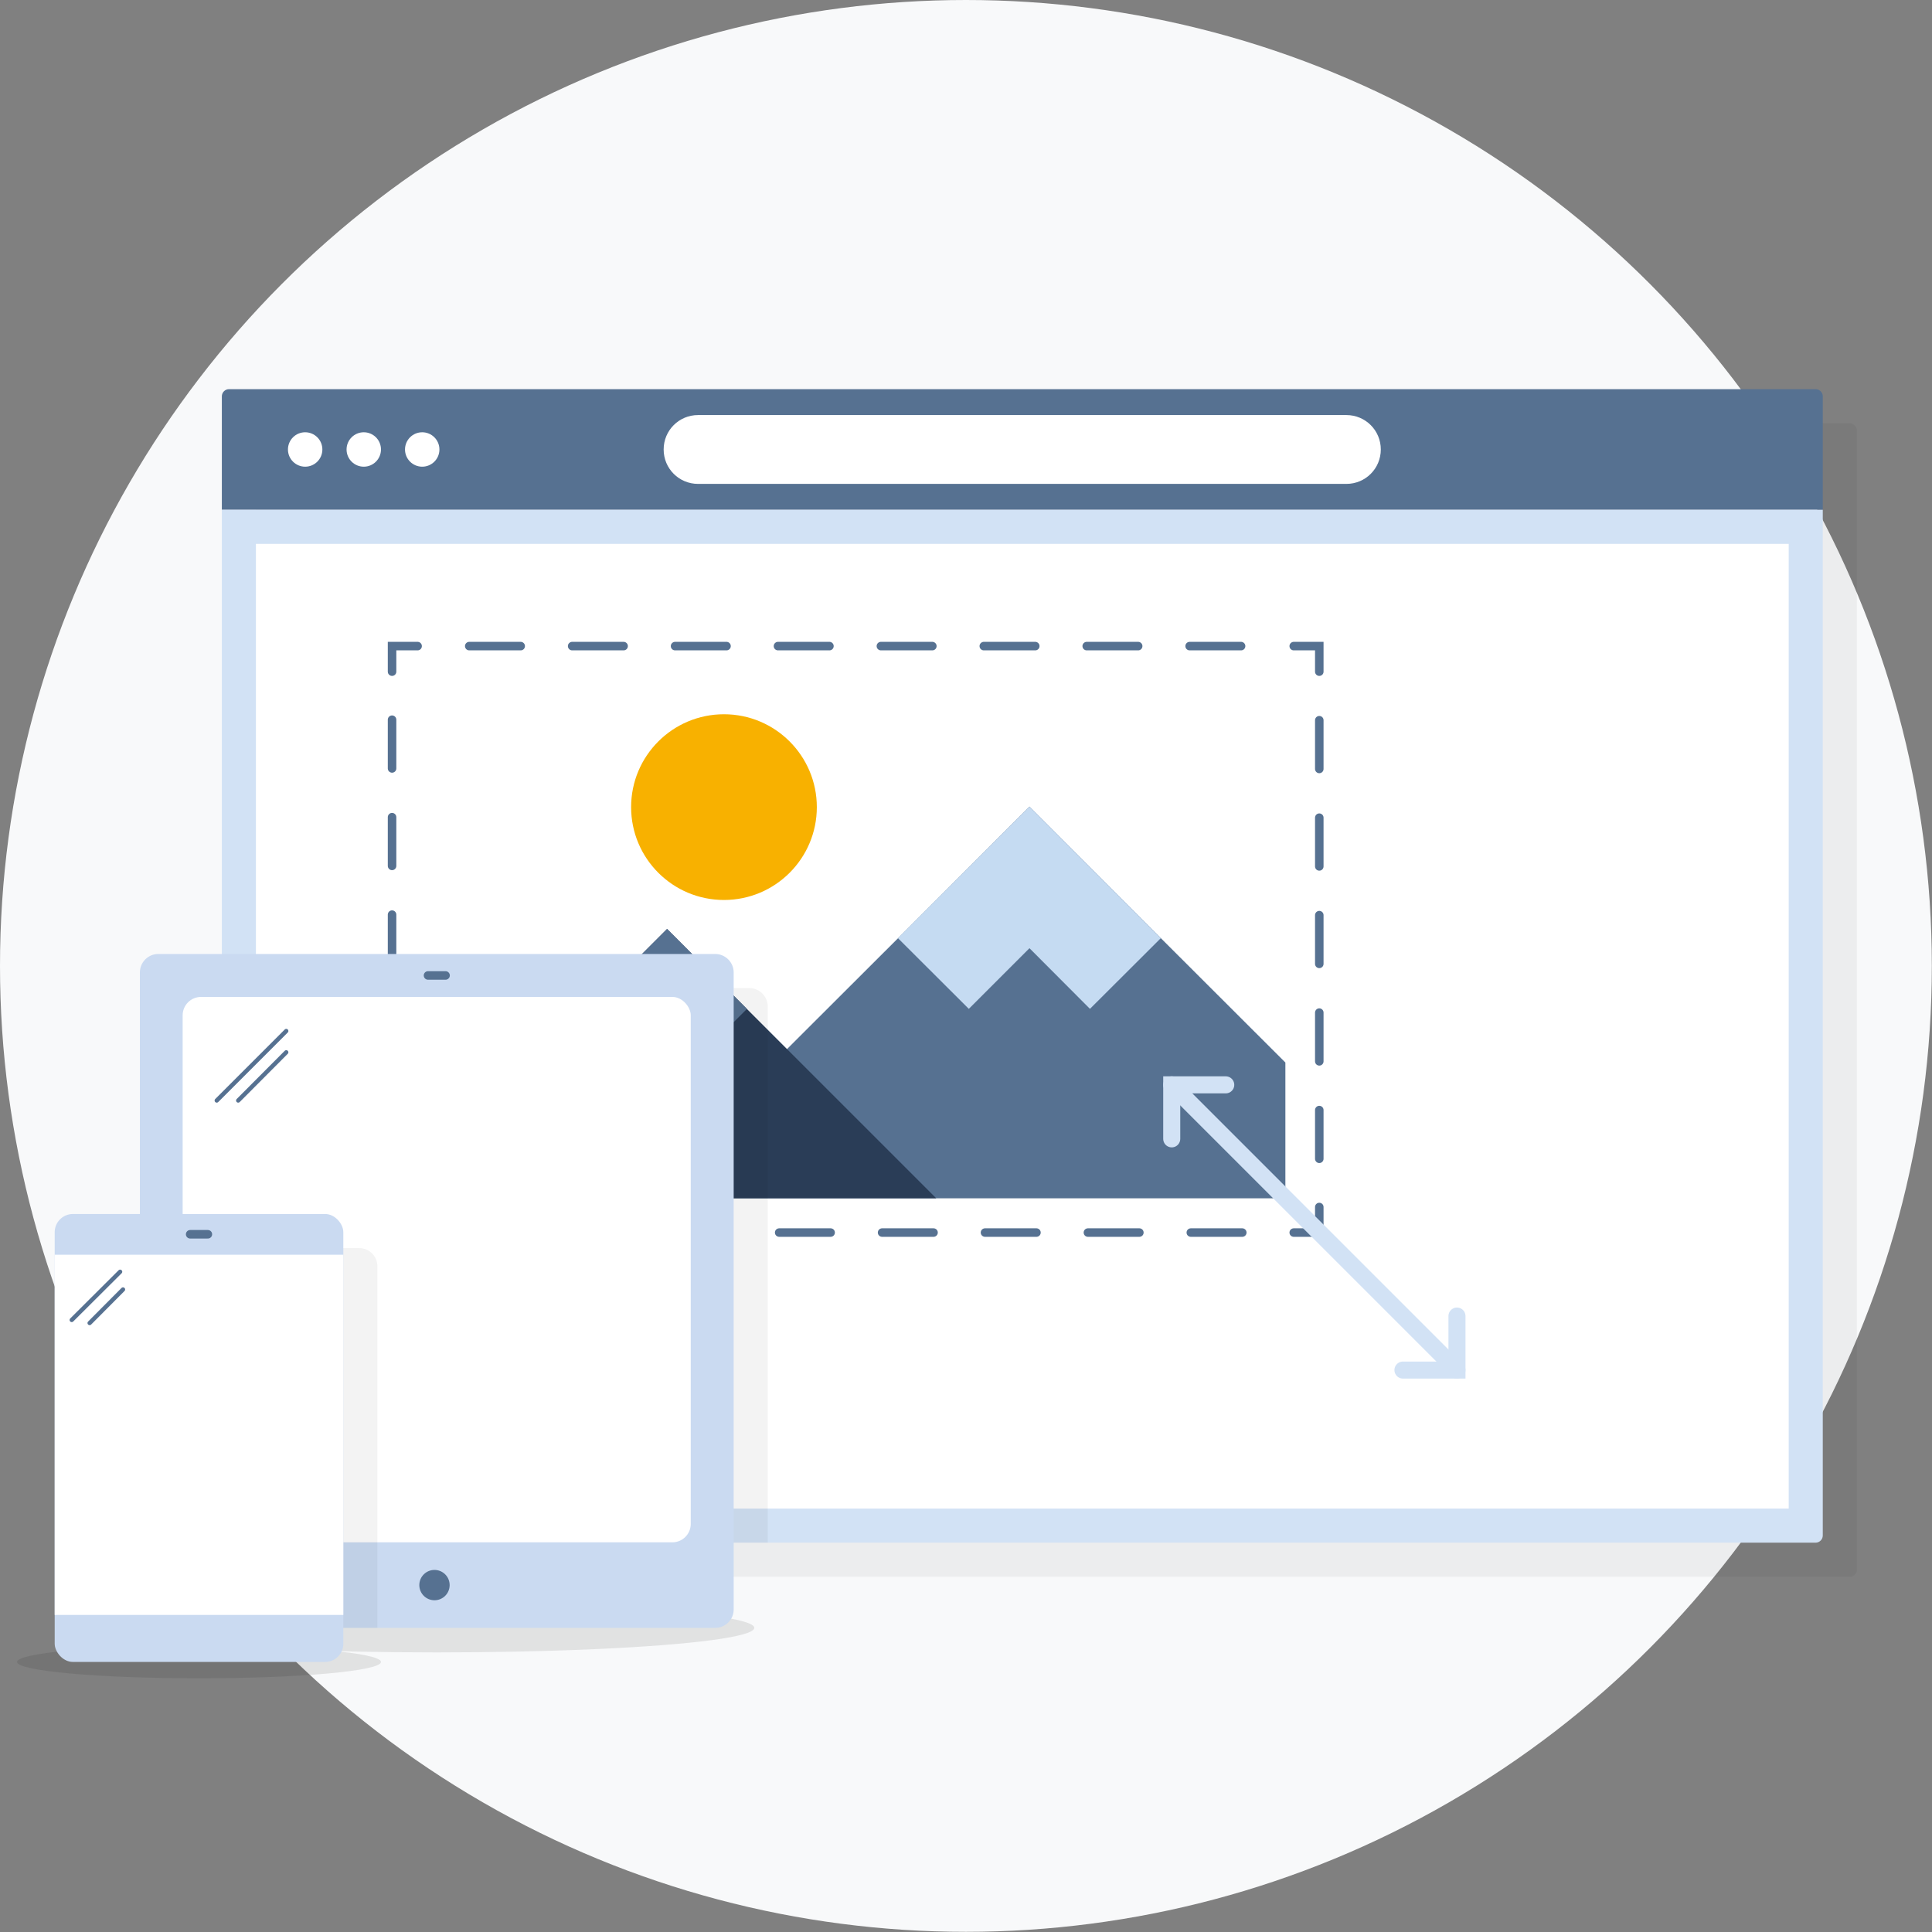 <?xml version="1.0" encoding="UTF-8"?>
<svg id="Calque_1" data-name="Calque 1" xmlns="http://www.w3.org/2000/svg" viewBox="0 0 113.39 113.39">
  <rect x="0" y="0" width="113.39" height="113.39" fill="#808080" stroke="none"/>
  <defs>
    <style>
      .cls-1 {
        stroke: #d2e2f5;
      }

      .cls-1, .cls-2, .cls-3, .cls-4, .cls-5 {
        fill: none;
        stroke-linecap: round;
        stroke-miterlimit: 10;
      }

      .cls-2 {
        stroke-dasharray: 2.86 2.86;
      }

      .cls-2, .cls-3, .cls-4, .cls-5 {
        stroke: #567191;
      }

      .cls-2, .cls-3, .cls-5 {
        stroke-width: .5px;
      }

      .cls-6 {
        fill: #2a3d57;
      }

      .cls-7 {
        fill: #c5dbf2;
      }

      .cls-4 {
        stroke-width: .25px;
      }

      .cls-8 {
        fill: #fff;
      }

      .cls-5 {
        stroke-dasharray: 3.02 3.02;
      }

      .cls-9 {
        fill: #f8b100;
      }

      .cls-10 {
        fill: #f8f9fa;
      }

      .cls-11 {
        fill: #cadaf1;
      }

      .cls-12 {
        fill: #d2e2f5;
      }

      .cls-13 {
        opacity: .1;
      }

      .cls-13, .cls-14 {
        fill: #12100b;
      }

      .cls-14 {
        opacity: .05;
      }

      .cls-15 {
        fill: #567191;
      }
    </style>
  </defs>
  <circle class="cls-10" cx="56.69" cy="56.69" r="56.69"/>
  <rect class="cls-14" x="15.02" y="24.84" width="93.96" height="67.7" rx=".42" ry=".42"/>
  <g>
    <path class="cls-15" d="M13.43,22.84h93.13c.23,0,.42.19.42.42v6.66H13.02v-6.66c0-.23.19-.42.42-.42Z"/>
    <g>
      <circle class="cls-8" cx="17.91" cy="26.38" r="1.01"/>
      <circle class="cls-8" cx="21.35" cy="26.38" r="1.01"/>
      <circle class="cls-8" cx="24.78" cy="26.38" r="1.01"/>
    </g>
    <path class="cls-8" d="M79.02,28.4h-38.05c-1.12,0-2.02-.9-2.02-2.02h0c0-1.12.9-2.02,2.02-2.02h38.05c1.12,0,2.02.9,2.02,2.02h0c0,1.12-.9,2.02-2.02,2.02Z"/>
  </g>
  <path class="cls-12" d="M106.98,29.92v60.2c0,.23-.19.42-.42.42H13.43c-.23,0-.41-.19-.41-.42V29.92h93.96Z"/>
  <rect class="cls-8" x="15.02" y="31.92" width="89.96" height="56.62"/>
  <g>
    <polyline class="cls-3" points="77.43 70.84 77.43 72.34 75.93 72.34"/>
    <line class="cls-5" x1="72.91" y1="72.34" x2="26.03" y2="72.34"/>
    <polyline class="cls-3" points="24.51 72.34 23.01 72.34 23.01 70.84"/>
    <line class="cls-2" x1="23.01" y1="67.98" x2="23.01" y2="40.84"/>
    <polyline class="cls-3" points="23.01 39.42 23.01 37.92 24.51 37.92"/>
    <line class="cls-5" x1="27.54" y1="37.92" x2="74.42" y2="37.92"/>
    <polyline class="cls-3" points="75.93 37.92 77.43 37.92 77.43 39.42"/>
    <line class="cls-2" x1="77.43" y1="42.27" x2="77.43" y2="69.41"/>
  </g>
  <rect class="cls-8" x="25.02" y="39.92" width="50.42" height="30.41"/>
  <polygon class="cls-15" points="75.44 62.36 75.44 70.33 37.43 70.33 46.19 61.57 52.71 55.06 60.42 47.34 68.13 55.06 75.44 62.36"/>
  <polygon class="cls-7" points="60.42 47.34 52.7 55.06 56.86 59.21 60.42 55.65 63.97 59.21 68.13 55.06 60.42 47.34"/>
  <polygon class="cls-6" points="54.95 70.33 25.02 70.33 25.02 68.65 39.15 54.52 43.83 59.21 46.19 61.57 54.95 70.33"/>
  <rect class="cls-15" x="35.83" y="55.9" width="6.63" height="6.63" transform="translate(-30.4 45.02) rotate(-45)"/>
  <ellipse class="cls-13" cx="25.63" cy="95.54" rx="18.64" ry="1.44"/>
  <ellipse class="cls-13" cx="11.68" cy="97.54" rx="10.68" ry=".96"/>
  <path class="cls-14" d="M45.06,59.07v31.47H13.43c-.23,0-.41-.19-.41-.42v-32.13h30.96c.59,0,1.08.49,1.08,1.08Z"/>
  <path class="cls-11" d="M43.06,57.07v37.39c0,.6-.49,1.08-1.08,1.08H9.29c-.6,0-1.08-.48-1.08-1.08v-37.39c0-.59.48-1.08,1.08-1.08h32.69c.59,0,1.08.49,1.08,1.08Z"/>
  <rect class="cls-8" x="10.72" y="58.51" width="29.82" height="32.01" rx="1.08" ry="1.08"/>
  <circle class="cls-15" cx="25.5" cy="93.03" r=".89"/>
  <line class="cls-3" x1="25.12" y1="57.25" x2="26.15" y2="57.25"/>
  <line class="cls-4" x1="12.72" y1="64.59" x2="16.8" y2="60.51"/>
  <line class="cls-4" x1="13.98" y1="64.59" x2="16.8" y2="61.76"/>
  <path class="cls-14" d="M22.15,74.32v21.22h-12.86c-.6,0-1.08-.48-1.08-1.08v-21.21h12.87c.59,0,1.07.48,1.07,1.07Z"/>
  <rect class="cls-11" x="3.21" y="71.25" width="16.94" height="26.29" rx="1.07" ry="1.07"/>
  <rect class="cls-8" x="3.21" y="73.64" width="16.94" height="21.14"/>
  <line class="cls-3" x1="11.16" y1="72.44" x2="12.2" y2="72.44"/>
  <line class="cls-4" x1="4.21" y1="77.47" x2="7.05" y2="74.64"/>
  <line class="cls-4" x1="5.26" y1="77.65" x2="7.22" y2="75.68"/>
  <circle class="cls-9" cx="42.49" cy="47.37" r="5.45"/>
  <line class="cls-1" x1="85.51" y1="80.41" x2="68.77" y2="63.67"/>
  <polyline class="cls-1" points="85.51 77.24 85.51 80.41 82.34 80.41"/>
  <polyline class="cls-1" points="68.77 66.84 68.77 63.67 71.94 63.67"/>
</svg>